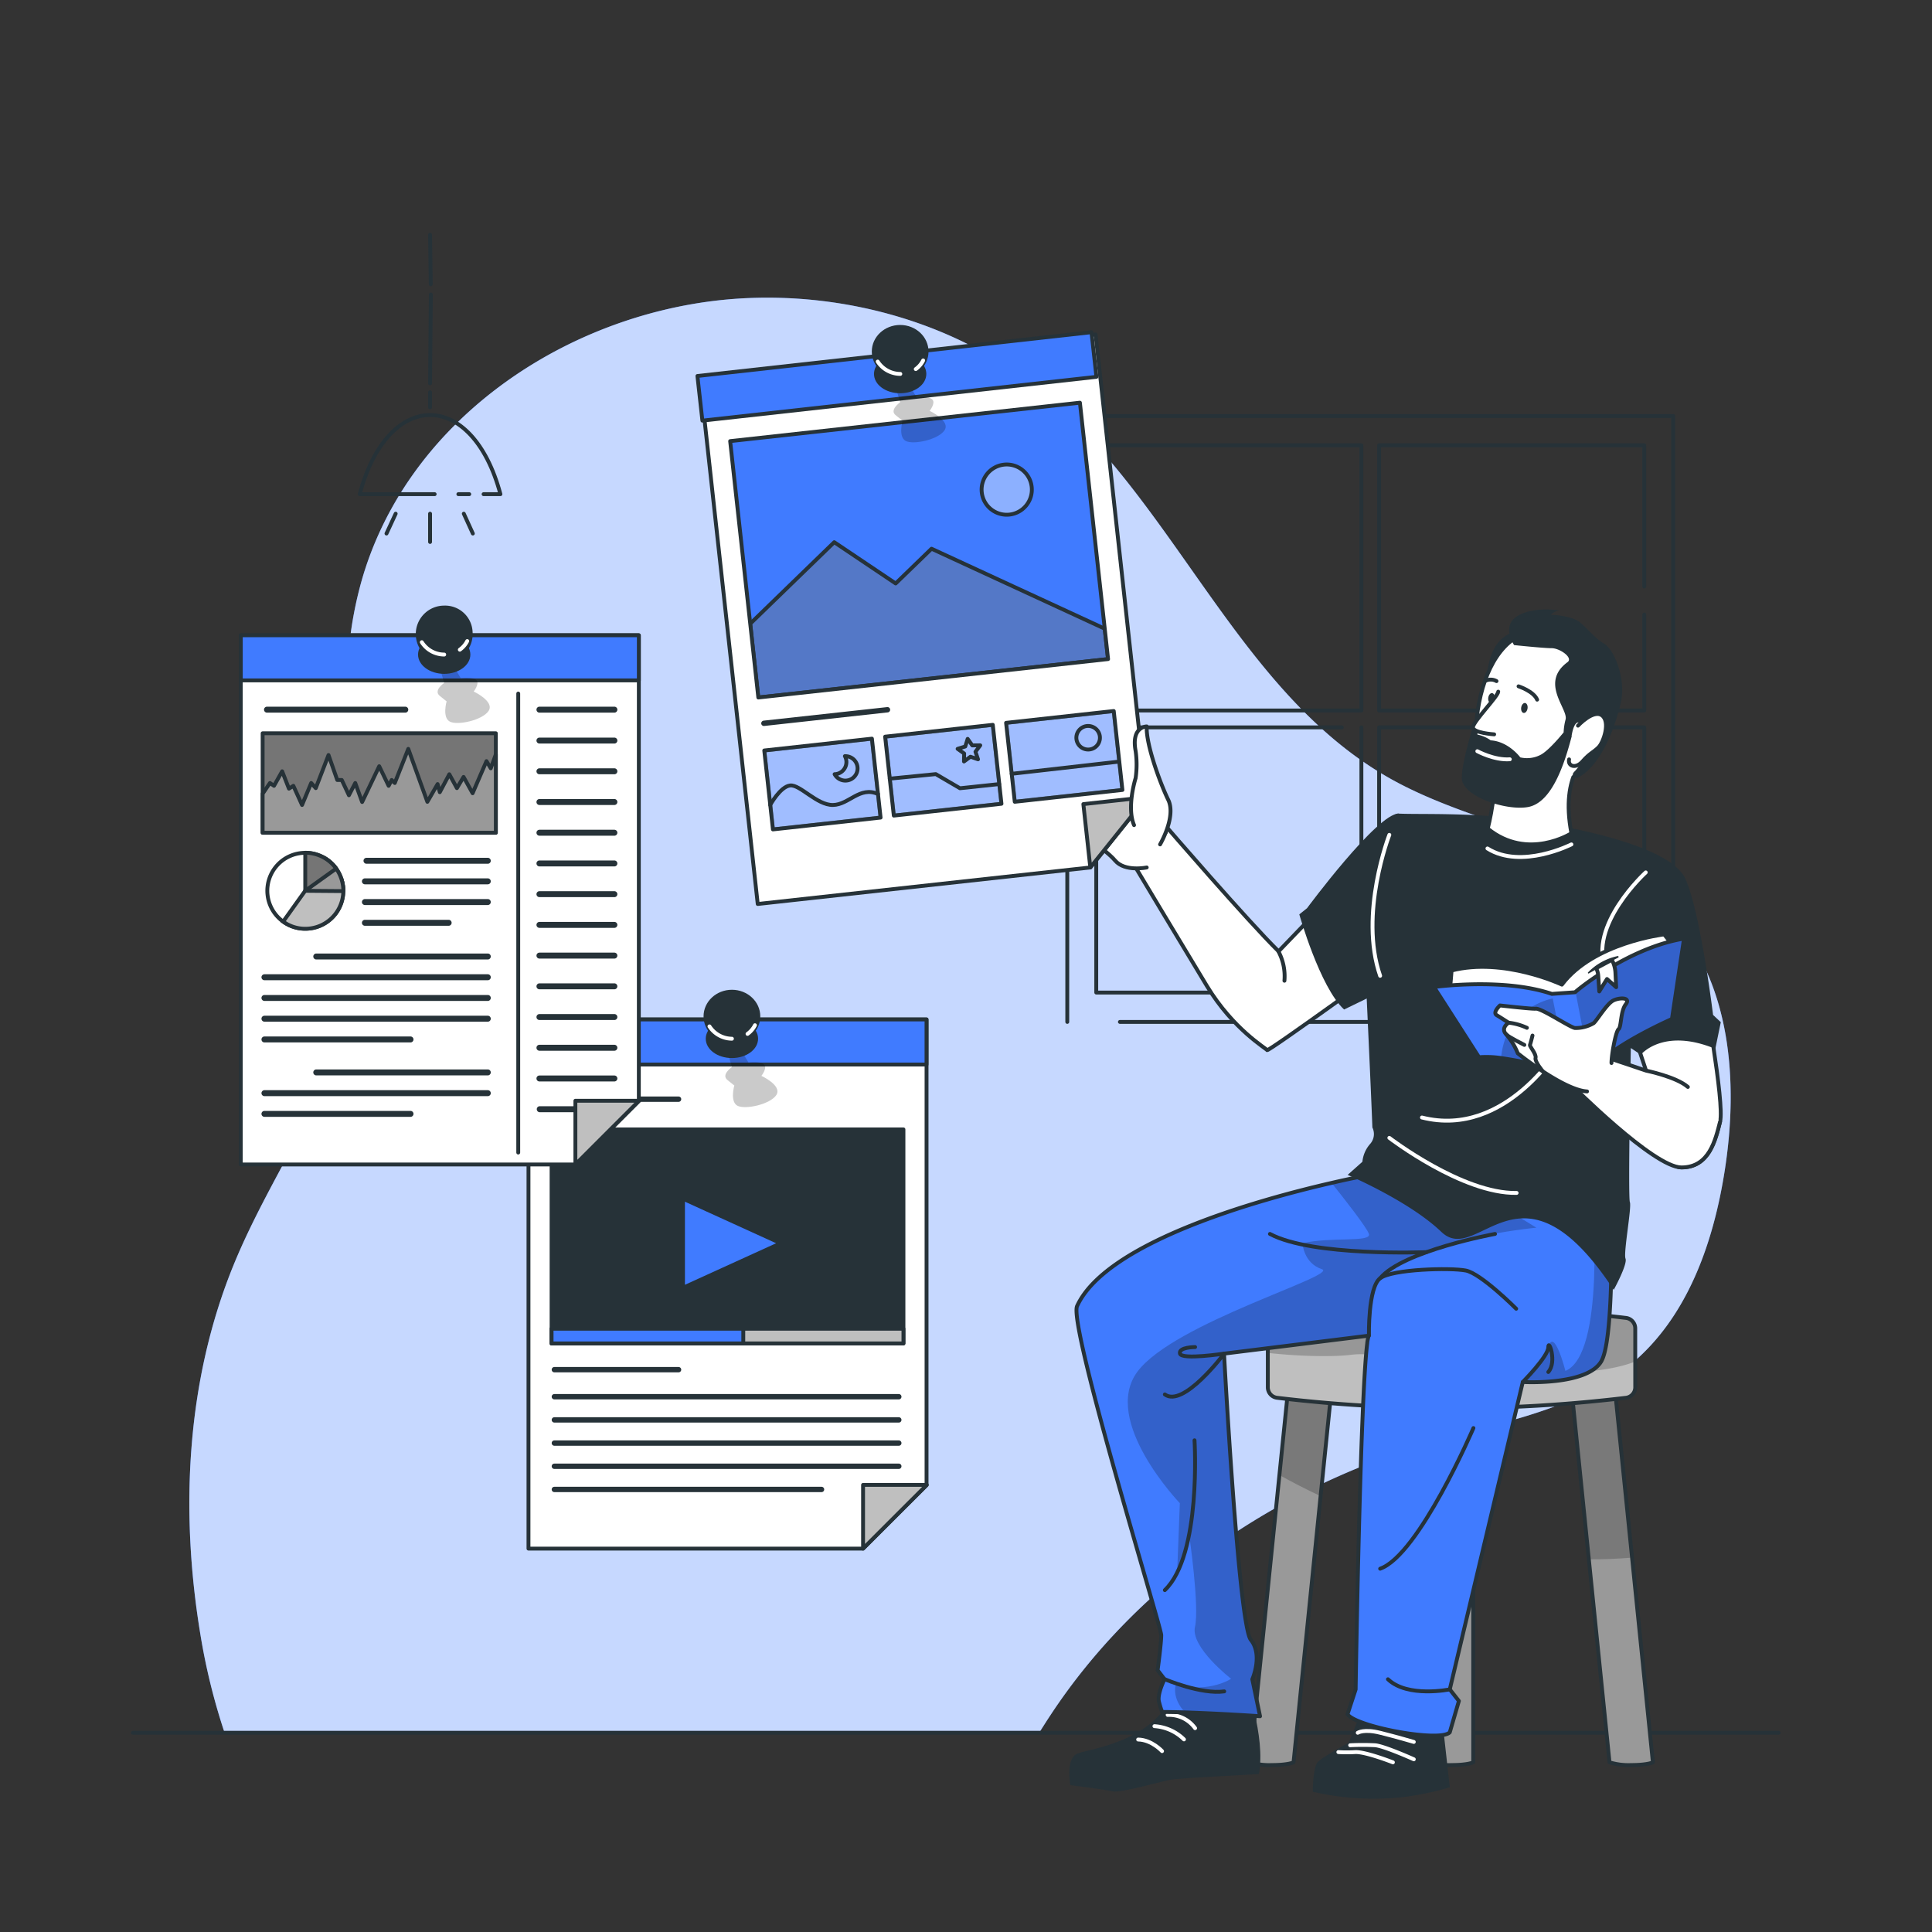 <svg xmlns="http://www.w3.org/2000/svg" xmlns:xlink="http://www.w3.org/1999/xlink" viewBox="0 0 500 500"><rect x="0" y="0" width="500" height="500" fill="#333333" stroke="none"/><defs><clipPath id="freepik--clip-path--inject-22"><path d="M427.77,456.09s-1.35.7-5.61.7a16.87,16.87,0,0,1-5.62-.7l-5.35-52.53-4.65-45.68h11.23l4.61,45.23Z" style="fill:#999;stroke:#263238;stroke-linecap:round;stroke-linejoin:round"></path></clipPath><clipPath id="freepik--clip-path-2--inject-22"><path d="M344.77,357.88l-3,29.32-7,68.89s-1.35.7-5.61.7a16.87,16.87,0,0,1-5.62-.7l7.57-74.35,2.43-23.86Z" style="fill:#999;stroke:#263238;stroke-linecap:round;stroke-linejoin:round"></path></clipPath><clipPath id="freepik--clip-path-3--inject-22"><path d="M381.27,357.88v98.21s-1.35.7-5.61.7a16.87,16.87,0,0,1-5.62-.7V357.88Z" style="fill:#999;stroke:#263238;stroke-linecap:round;stroke-linejoin:round"></path></clipPath><clipPath id="freepik--clip-path-4--inject-22"><path d="M423.2,343.72V359.1a2.74,2.74,0,0,1-2.35,2.64,378.56,378.56,0,0,1-90.39,0,2.74,2.74,0,0,1-2.35-2.64V343.72a2.74,2.74,0,0,1,2.35-2.64,379.61,379.61,0,0,1,90.39,0A2.74,2.74,0,0,1,423.2,343.72Z" style="fill:#bfbfbf"></path></clipPath><clipPath id="freepik--clip-path-5--inject-22"><path d="M414.41,352.31c-3.69,6.33-20.31,5.35-20.31,5.35l-.29,1.21L375.2,437.21l2.36,3-2.36,8.11c-2.46,2.64-24.15-1.39-26.47-4.66l2.11-6.44s1.17-75.53,3-89.57v-.07a10,10,0,0,1,.39-1.91l-37.45,4.65s3.76,70.15,6.93,74.06.39,10.22.39,10.22l2,9.56s-9.82-.69-19.48-1c-2-.06-4-.1-5.86-.11a21.77,21.77,0,0,1-.82-2.66c-.51-1.95,1.44-5.81,1.44-5.81l-1.79-2.33s.94-6.91.94-9.07S276.44,343,278.75,338c7.7-16.79,47.93-27.75,65.85-31.86,5.28-1.22,8.63-1.84,8.63-1.84l57.32,3.64L412,308l4.88.31S418.11,346,414.41,352.31Z" style="fill:#407BFF;stroke:#263238;stroke-linecap:round;stroke-linejoin:round"></path></clipPath><clipPath id="freepik--clip-path-6--inject-22"><path d="M435.82,242.91l-3.12,20.8s-17.23,7.57-20.83,13.65l-.85.12-4,.56-2.19-.64a121.6,121.6,0,0,0-16.3-3.57,25.33,25.33,0,0,0-5.76-.22l-11.66-18.17s18-2.49,30.5,1.78l6-.42.22-.19C409.52,255.16,422.08,245.18,435.82,242.91Z" style="fill:#407BFF;stroke:#263238;stroke-linecap:round;stroke-linejoin:round"></path></clipPath><clipPath id="freepik--clip-path-7--inject-22"><rect x="198.82" y="192.64" width="28.03" height="20.55" transform="translate(-20.88 24.45) rotate(-6.27)" style="fill:#407BFF;stroke:#263238;stroke-linecap:round;stroke-linejoin:round"></rect></clipPath><clipPath id="freepik--clip-path-8--inject-22"><rect x="230.11" y="189.06" width="28.03" height="20.55" transform="translate(-20.31 27.85) rotate(-6.27)" style="fill:#407BFF;stroke:#263238;stroke-linecap:round;stroke-linejoin:round"></rect></clipPath><clipPath id="freepik--clip-path-9--inject-22"><rect x="261.41" y="185.48" width="28.03" height="20.55" transform="translate(-19.73 31.25) rotate(-6.27)" style="fill:#407BFF;stroke:#263238;stroke-linecap:round;stroke-linejoin:round"></rect></clipPath><clipPath id="freepik--clip-path-10--inject-22"><rect x="192.33" y="109" width="91.06" height="66.75" transform="translate(-14.12 26.82) rotate(-6.27)" style="fill:#407BFF;stroke:#263238;stroke-linecap:round;stroke-linejoin:round"></rect></clipPath></defs><g id="freepik--background-simple--inject-22"><path d="M58,448.06H269.17c.86-1.36,1.72-2.72,2.6-4.05,22.72-34.59,59.09-59.24,98.83-70.81,17.79-5.18,37.08-8.26,51.38-20.06,14.72-12.13,21.47-31.49,24.4-50.34,3.55-22.83,1.63-48.41-13.86-65.54-18.19-20.12-48.67-22.37-72.37-35.56C319.36,179,303.54,127.31,266.44,99,243,81.11,211.34,74.18,183,78.1c-40.19,5.57-78,32.5-89.36,72a99.81,99.81,0,0,0-3.44,35.41C92.05,209,97.12,232.88,92.34,256c-5.27,25.49-21.86,47-31.77,71.09-12.34,30-14,63.6-8.76,95.58A163.52,163.52,0,0,0,58,448.06Z" style="fill:#407BFF"></path><path d="M58,448.06H269.17c.86-1.36,1.72-2.72,2.6-4.05,22.72-34.59,59.09-59.24,98.83-70.81,17.79-5.18,37.08-8.26,51.38-20.06,14.72-12.13,21.47-31.49,24.4-50.34,3.55-22.83,1.63-48.41-13.86-65.54-18.19-20.12-48.67-22.37-72.37-35.56C319.36,179,303.54,127.31,266.44,99,243,81.11,211.34,74.18,183,78.1c-40.19,5.57-78,32.5-89.36,72a99.81,99.81,0,0,0-3.44,35.41C92.05,209,97.12,232.88,92.34,256c-5.27,25.49-21.86,47-31.77,71.09-12.34,30-14,63.6-8.76,95.58A163.52,163.52,0,0,0,58,448.06Z" style="fill:#fff;opacity:0.7"></path></g><g id="freepik--Window--inject-22"><polyline points="276.21 123.33 276.21 107.66 433.03 107.66 433.03 264.47 289.83 264.47" style="fill:none;stroke:#263238;stroke-linecap:round;stroke-linejoin:round"></polyline><line x1="276.21" y1="264.47" x2="276.21" y2="131.28" style="fill:none;stroke:#263238;stroke-linecap:round;stroke-linejoin:round"></line><polyline points="283.71 164.9 283.71 115.25 352.33 115.25 352.33 183.87 283.71 183.87 283.71 168.99" style="fill:none;stroke:#263238;stroke-linecap:round;stroke-linejoin:round"></polyline><polyline points="425.53 159.05 425.53 183.87 356.91 183.87 356.91 115.25 425.53 115.25 425.53 151.79" style="fill:none;stroke:#263238;stroke-linecap:round;stroke-linejoin:round"></polyline><polyline points="352.33 188.25 352.33 256.87 283.71 256.87 283.71 188.25 347.26 188.25" style="fill:none;stroke:#263238;stroke-linecap:round;stroke-linejoin:round"></polyline><polyline points="375.53 256.87 356.91 256.87 356.91 188.25 425.53 188.25 425.53 256.87 385.33 256.87" style="fill:none;stroke:#263238;stroke-linecap:round;stroke-linejoin:round"></polyline></g><g id="freepik--Lamp--inject-22"><line x1="111.3" y1="101.51" x2="111.3" y2="105.42" style="fill:none;stroke:#263238;stroke-linecap:round;stroke-linejoin:round"></line><line x1="111.5" y1="76.21" x2="111.3" y2="99.21" style="fill:none;stroke:#263238;stroke-linecap:round;stroke-linejoin:round"></line><line x1="111.3" y1="60.77" x2="111.48" y2="73.58" style="fill:none;stroke:#263238;stroke-linecap:round;stroke-linejoin:round"></line><path d="M125.15,127.89h4.36c-7.3-27.3-29.12-27.3-36.42,0h19.4" style="fill:none;stroke:#263238;stroke-linecap:round;stroke-linejoin:round"></path><line x1="118.62" y1="127.89" x2="121.44" y2="127.89" style="fill:none;stroke:#263238;stroke-linecap:round;stroke-linejoin:round"></line><line x1="111.3" y1="132.94" x2="111.3" y2="140.26" style="fill:none;stroke:#263238;stroke-linecap:round;stroke-linejoin:round"></line><line x1="120.03" y1="132.94" x2="122.37" y2="138.08" style="fill:none;stroke:#263238;stroke-linecap:round;stroke-linejoin:round"></line><line x1="102.4" y1="132.94" x2="100.02" y2="138.08" style="fill:none;stroke:#263238;stroke-linecap:round;stroke-linejoin:round"></line></g><g id="freepik--Floor--inject-22"><line x1="34.38" y1="448.44" x2="460.31" y2="448.44" style="fill:none;stroke:#263238;stroke-linecap:round;stroke-linejoin:round"></line></g><g id="freepik--website-2--inject-22"><polygon points="239.79 263.83 239.79 384.36 223.36 400.78 136.77 400.78 136.77 263.83 239.79 263.83" style="fill:#fff;stroke:#263238;stroke-linecap:round;stroke-linejoin:round"></polygon><rect x="136.77" y="263.83" width="103.01" height="11.67" style="fill:#407BFF;stroke:#263238;stroke-linecap:round;stroke-linejoin:round"></rect><polygon points="239.86 384.29 223.36 400.78 223.36 384.29 239.86 384.29" style="fill:#bfbfbf;stroke:#263238;stroke-linecap:round;stroke-linejoin:round"></polygon><path d="M188.28,272.3l1.14,3.86s-2.9,1.95-1.14,3.36l1.76,1.41s-1.19,4.13.79,5.22,8.51-.33,10.09-2.77-3.87-4.95-3.87-4.95,1.6-2,.71-2.93-4.06-.53-4.06-.53l-2.17-3.66Z" style="fill-opacity:0.7;opacity:0.3"></path><ellipse cx="189.42" cy="263.03" rx="7.34" ry="6.88" style="fill:#263238"></ellipse><path d="M196.19,268.82c0,2.76-3,5-6.77,5s-6.77-2.23-6.77-5,3-5,6.77-5S196.19,266.06,196.19,268.82Z" style="fill:#263238"></path><path d="M193.46,267.57a6.12,6.12,0,0,0,1.92-2.24" style="fill:none;stroke:#fff;stroke-linecap:round;stroke-linejoin:round"></path><path d="M183.61,265.63a7,7,0,0,0,5.81,3.19" style="fill:none;stroke:#fff;stroke-linecap:round;stroke-linejoin:round"></path><rect x="142.75" y="292.29" width="91.06" height="55.39" style="fill:#263238;stroke:#263238;stroke-linecap:round;stroke-linejoin:round"></rect><polygon points="176.76 310.22 176.76 333.28 202.07 321.75 176.76 310.22" style="fill:#407BFF;stroke:#263238;stroke-linecap:round;stroke-linejoin:round"></polygon><path d="M175.61,283.78H143.47a.69.69,0,0,0,0,1.38h32.14a.69.69,0,0,0,0-1.38Z" style="fill:#263238"></path><path d="M232.61,366.78H143.47a.69.69,0,0,0,0,1.38h89.14a.69.69,0,1,0,0-1.38Z" style="fill:#263238"></path><path d="M232.61,372.78H143.47a.69.69,0,0,0,0,1.38h89.14a.69.69,0,1,0,0-1.38Z" style="fill:#263238"></path><path d="M232.61,378.78H143.47a.69.69,0,0,0,0,1.38h89.14a.69.69,0,1,0,0-1.38Z" style="fill:#263238"></path><path d="M212.61,384.78H143.47a.69.69,0,0,0,0,1.38h69.14a.69.69,0,1,0,0-1.38Z" style="fill:#263238"></path><path d="M232.61,360.78H143.47a.69.69,0,0,0,0,1.38h89.14a.69.69,0,1,0,0-1.38Z" style="fill:#263238"></path><path d="M175.61,353.78H143.47a.69.69,0,0,0,0,1.38h32.14a.69.69,0,1,0,0-1.38Z" style="fill:#263238"></path><rect x="142.75" y="343.88" width="91.06" height="3.8" style="fill:#bfbfbf;stroke:#263238;stroke-linecap:round;stroke-linejoin:round"></rect><rect x="142.75" y="343.88" width="49.61" height="3.8" style="fill:#407BFF;stroke:#263238;stroke-linecap:round;stroke-linejoin:round"></rect></g><g id="freepik--website-1--inject-22"><polygon points="165.33 164.41 165.33 284.94 148.91 301.36 62.31 301.36 62.31 164.41 165.33 164.41" style="fill:#fff;stroke:#263238;stroke-linecap:round;stroke-linejoin:round"></polygon><path d="M104.89,182.89H69.1a.77.77,0,1,0,0,1.54h35.79a.77.77,0,0,0,0-1.54Z" style="fill:#263238"></path><path d="M126.24,222H94.85a.77.77,0,1,0,0,1.54h31.39a.77.77,0,0,0,0-1.54Z" style="fill:#263238"></path><path d="M126.24,227.32H94.44a.77.77,0,1,0,0,1.54h31.8a.77.77,0,0,0,0-1.54Z" style="fill:#263238"></path><path d="M126.24,232.68H94.44a.77.77,0,1,0,0,1.54h31.8a.77.77,0,0,0,0-1.54Z" style="fill:#263238"></path><path d="M116.11,238.05H94.44a.77.77,0,1,0,0,1.54h21.67a.77.77,0,1,0,0-1.54Z" style="fill:#263238"></path><path d="M126.24,246.77H81.85a.77.77,0,1,0,0,1.54h44.39a.77.77,0,0,0,0-1.54Z" style="fill:#263238"></path><path d="M126.24,252.14H68.44a.77.77,0,1,0,0,1.54h57.8a.77.77,0,0,0,0-1.54Z" style="fill:#263238"></path><path d="M126.24,257.5H68.44a.77.77,0,1,0,0,1.54h57.8a.77.77,0,0,0,0-1.54Z" style="fill:#263238"></path><path d="M126.24,262.87H68.44a.77.77,0,1,0,0,1.54h57.8a.77.77,0,0,0,0-1.54Z" style="fill:#263238"></path><path d="M106.24,268.24H68.44a.77.77,0,0,0,0,1.54h37.8a.77.77,0,0,0,0-1.54Z" style="fill:#263238"></path><path d="M126.24,276.77H81.85a.77.77,0,0,0,0,1.54h44.39a.77.77,0,1,0,0-1.54Z" style="fill:#263238"></path><path d="M126.24,282.14H68.44a.77.77,0,0,0,0,1.54h57.8a.77.77,0,1,0,0-1.54Z" style="fill:#263238"></path><path d="M106.24,287.5H68.44a.77.77,0,1,0,0,1.54h37.8a.77.77,0,0,0,0-1.54Z" style="fill:#263238"></path><rect x="62.32" y="164.41" width="103.01" height="11.67" style="fill:#407BFF;stroke:#263238;stroke-linecap:round;stroke-linejoin:round"></rect><path d="M113.82,172.88l1.14,3.86s-2.9,1.95-1.14,3.36l1.76,1.41s-1.18,4.13.8,5.22,8.5-.33,10.08-2.77-3.87-5-3.87-5,1.6-2,.71-2.93-4.06-.53-4.06-.53l-2.17-3.66Z" style="fill-opacity:0.7;opacity:0.3"></path><path d="M122.31,163.61a7.36,7.36,0,1,1-7.35-6.88A7.13,7.13,0,0,1,122.31,163.61Z" style="fill:#263238"></path><ellipse cx="114.96" cy="169.4" rx="6.77" ry="4.99" style="fill:#263238"></ellipse><path d="M119,168.14a6.26,6.26,0,0,0,1.92-2.23" style="fill:none;stroke:#fff;stroke-linecap:round;stroke-linejoin:round"></path><path d="M109.16,166.2a6.93,6.93,0,0,0,5.8,3.2" style="fill:none;stroke:#fff;stroke-linecap:round;stroke-linejoin:round"></path><line x1="134.12" y1="179.49" x2="134.12" y2="298.28" style="fill:none;stroke:#263238;stroke-linecap:round;stroke-linejoin:round"></line><path d="M159,182.89H139.61a.77.77,0,0,0,0,1.54H159a.77.77,0,1,0,0-1.54Z" style="fill:#263238"></path><path d="M159,190.89H139.61a.77.77,0,0,0,0,1.54H159a.77.77,0,1,0,0-1.54Z" style="fill:#263238"></path><path d="M159,198.84H139.61a.77.77,0,1,0,0,1.54H159a.77.77,0,1,0,0-1.54Z" style="fill:#263238"></path><path d="M159,206.79H139.61a.77.77,0,0,0,0,1.54H159a.77.77,0,1,0,0-1.54Z" style="fill:#263238"></path><path d="M159,214.74H139.61a.77.77,0,1,0,0,1.54H159a.77.77,0,0,0,0-1.54Z" style="fill:#263238"></path><path d="M159,222.69H139.61a.77.77,0,1,0,0,1.54H159a.77.77,0,1,0,0-1.54Z" style="fill:#263238"></path><path d="M159,230.64H139.61a.77.77,0,0,0,0,1.54H159a.77.77,0,1,0,0-1.54Z" style="fill:#263238"></path><path d="M159,238.59H139.61a.77.77,0,1,0,0,1.54H159a.77.77,0,1,0,0-1.54Z" style="fill:#263238"></path><path d="M159,246.54H139.61a.77.77,0,0,0,0,1.54H159a.77.77,0,1,0,0-1.54Z" style="fill:#263238"></path><path d="M159,254.49H139.61a.77.77,0,1,0,0,1.54H159a.77.77,0,0,0,0-1.54Z" style="fill:#263238"></path><path d="M159,262.44H139.61a.77.77,0,0,0,0,1.54H159a.77.77,0,0,0,0-1.54Z" style="fill:#263238"></path><path d="M159,270.39H139.61a.77.77,0,1,0,0,1.54H159a.77.77,0,0,0,0-1.54Z" style="fill:#263238"></path><path d="M159,278.34H139.61a.77.77,0,1,0,0,1.54H159a.77.77,0,0,0,0-1.54Z" style="fill:#263238"></path><path d="M159,286.29H139.61a.78.78,0,0,0,0,1.55H159a.78.78,0,0,0,0-1.55Z" style="fill:#263238"></path><polygon points="165.4 284.87 148.91 301.36 148.91 284.87 165.4 284.87" style="fill:#bfbfbf;stroke:#263238;stroke-linecap:round;stroke-linejoin:round"></polygon><rect x="67.97" y="189.77" width="60.35" height="25.74" style="fill:#757575;stroke:#263238;stroke-linecap:round;stroke-linejoin:round"></rect><polygon points="67.97 205.42 69.86 202.64 70.91 203.37 73.02 199.61 74.78 204.1 75.92 203.37 78.17 208.33 80.54 202.64 81.72 203.97 85.02 195.4 87.28 201.86 88.45 201.86 90.3 205.81 91.94 202.64 93.72 207.56 98.14 198.3 100.58 203.37 101.37 201.86 102.17 202.64 105.66 193.81 110.6 207.51 113.25 202.92 113.82 205.02 116.28 200.38 118.25 203.97 119.97 201.07 122.31 205.29 125.9 196.98 127.01 198.84 128.32 195.24 128.32 215.51 67.97 215.51 67.97 205.42" style="fill:#999;stroke:#263238;stroke-linecap:round;stroke-linejoin:round"></polygon><path d="M88.85,230.54v.08A9.83,9.83,0,0,1,79,240.36a9.68,9.68,0,0,1-5.72-1.85A9.82,9.82,0,0,1,79,220.71a9.88,9.88,0,0,1,8,4.08,9.9,9.9,0,0,1,1.86,5.75Z" style="fill:#fff;stroke:#263238;stroke-linecap:round;stroke-linejoin:round"></path><path d="M88.85,230.54A9.83,9.83,0,0,1,79,240.36a9.68,9.68,0,0,1-5.72-1.85l5.72-8,9.45-2.69A9.5,9.5,0,0,1,88.85,230.54Z" style="fill:#bfbfbf;stroke:#263238;stroke-miterlimit:10"></path><path d="M88.85,230.54v.08L79,230.54,83.89,222a9.74,9.74,0,0,1,4.58,5.84A9.5,9.5,0,0,1,88.85,230.54Z" style="fill:#999;stroke:#263238;stroke-linecap:round;stroke-linejoin:round"></path><path d="M87,224.79v0l-8,5.73v-9.83a9.88,9.88,0,0,1,8,4.08Z" style="fill:#757575;stroke:#263238;stroke-linecap:round;stroke-linejoin:round"></path></g><g id="freepik--Character--inject-22"><path d="M427.77,456.09s-1.35.7-5.61.7a16.87,16.87,0,0,1-5.62-.7l-5.35-52.53-4.65-45.68h11.23l4.61,45.23Z" style="fill:#999"></path><g style="clip-path:url(#freepik--clip-path--inject-22)"><path d="M422.38,403.11q-5.69.47-11.19.45l-4.65-45.68h11.23Z" style="fill-opacity:0.7;opacity:0.3"></path></g><path d="M427.77,456.09s-1.35.7-5.61.7a16.87,16.87,0,0,1-5.62-.7l-5.35-52.53-4.65-45.68h11.23l4.61,45.23Z" style="fill:none;stroke:#263238;stroke-linecap:round;stroke-linejoin:round"></path><path d="M344.77,357.88l-3,29.32-7,68.89s-1.35.7-5.61.7a16.87,16.87,0,0,1-5.62-.7l7.57-74.35,2.43-23.86Z" style="fill:#999"></path><g style="clip-path:url(#freepik--clip-path-2--inject-22)"><path d="M333.54,357.88h11.23l-3,29.32c-4-1.88-7.56-3.74-10.67-5.46Z" style="fill-opacity:0.7;opacity:0.3"></path></g><path d="M344.77,357.88l-3,29.32-7,68.89s-1.35.7-5.61.7a16.87,16.87,0,0,1-5.62-.7l7.57-74.35,2.43-23.86Z" style="fill:none;stroke:#263238;stroke-linecap:round;stroke-linejoin:round"></path><path d="M381.27,357.88v98.21s-1.35.7-5.61.7a16.87,16.87,0,0,1-5.62-.7V357.88Z" style="fill:#999"></path><g style="clip-path:url(#freepik--clip-path-3--inject-22)"><path d="M381.27,357.88v16.35a54.53,54.53,0,0,0-11.23.37V357.88Z" style="fill-opacity:0.7;opacity:0.3"></path></g><path d="M381.27,357.88v98.21s-1.35.7-5.61.7a16.87,16.87,0,0,1-5.62-.7V357.88Z" style="fill:none;stroke:#263238;stroke-linecap:round;stroke-linejoin:round"></path><path d="M423.2,343.72V359.1a2.74,2.74,0,0,1-2.35,2.64,378.56,378.56,0,0,1-90.39,0,2.74,2.74,0,0,1-2.35-2.64V343.72a2.74,2.74,0,0,1,2.35-2.64,379.61,379.61,0,0,1,90.39,0A2.74,2.74,0,0,1,423.2,343.72Z" style="fill:#bfbfbf"></path><g style="clip-path:url(#freepik--clip-path-4--inject-22)"><path d="M423.2,343.72v8.64c-9,3.56-23.28,3.15-38.25,2.67-24.51-.77-26.13-5.55-35.55-4.38-4.25.53-13.27.4-21.29-.53v-6.4a2.74,2.74,0,0,1,2.35-2.64,379.61,379.61,0,0,1,90.39,0A2.74,2.74,0,0,1,423.2,343.72Z" style="fill-opacity:0.7;opacity:0.3"></path></g><path d="M420.85,361.74a378.56,378.56,0,0,1-90.39,0,2.74,2.74,0,0,1-2.35-2.64V343.72a2.74,2.74,0,0,1,2.35-2.64,379.61,379.61,0,0,1,90.39,0,2.74,2.74,0,0,1,2.35,2.64V359.1A2.74,2.74,0,0,1,420.85,361.74Z" style="fill:none;stroke:#263238;stroke-linecap:round;stroke-linejoin:round"></path><path d="M362,213.87l-31.1,32.33c-7.94-7.78-29.39-32.64-29.39-32.64L293.9,224.5s11.61,19.4,18.46,30.69,15.3,16.08,15.56,16.58,34-24,34-24Z" style="fill:#fff;stroke:#263238;stroke-linecap:round;stroke-linejoin:round"></path><path d="M296.77,224.5s-5.67,1.21-8.2-1.81-13.15-10.28-13.15-10.28l5.91-19.79,16.49,13,3.89,9.79" style="fill:#fff;stroke:#263238;stroke-linecap:round;stroke-linejoin:round"></path><path d="M362,210.56c-5.54-.13-23.74,24.48-23.74,24.48l-2,1.6s5.31,18.83,11.59,24.62l5.89-2.86h3.47Z" style="fill:#263238"></path><path d="M440.79,255.19s5.57,30.33,4.37,35.07-2.79,11.87-10,11.87S426,277.08,426,277.08l-3.95-11.87Z" style="fill:#fff;stroke:#263238;stroke-linecap:round;stroke-linejoin:round"></path><path d="M322.11,434.59s5.54,14.77,3.69,24.53c0,0-19.25,1.06-21.89,1.32s-13.74,3.69-16,3.16S277,462,277,462s-1.32-6.86,1.84-8.17,21.48-3.17,25.43-17.67Z" style="fill:#263238"></path><path d="M309.29,447.25a8.32,8.32,0,0,0-7.1-3.43" style="fill:none;stroke:#fff;stroke-linecap:round;stroke-linejoin:round"></path><path d="M306.41,450.15a12,12,0,0,0-7.64-3.42" style="fill:none;stroke:#fff;stroke-linecap:round;stroke-linejoin:round"></path><path d="M300.74,453.19s-2.69-2.94-6.19-3" style="fill:none;stroke:#fff;stroke-linecap:round;stroke-linejoin:round"></path><path d="M352.38,442.77,349.06,451s-6.69,3.64-8,5-1.32,7.7-1.32,7.7A69.76,69.76,0,0,0,363,465.1a73.81,73.81,0,0,0,12.21-2.55l-1.86-16.62Z" style="fill:#263238"></path><path d="M365.89,455.3s-7.65-3.43-10-3.63a64.5,64.5,0,0,0-6.47,0" style="fill:none;stroke:#fff;stroke-linecap:round;stroke-linejoin:round"></path><path d="M360.48,456.09s-7.12-2.79-9.76-2.65a35.83,35.83,0,0,1-4.35,0" style="fill:none;stroke:#fff;stroke-linecap:round;stroke-linejoin:round"></path><path d="M365.89,450.81s-4.49-1.32-8.71-2.37-5.8,0-5.8,0" style="fill:none;stroke:#fff;stroke-linecap:round;stroke-linejoin:round"></path><path d="M414.41,352.31c-3.69,6.33-20.31,5.35-20.31,5.35l-.29,1.21L375.2,437.21l2.36,3-2.36,8.11c-2.46,2.64-24.15-1.39-26.47-4.66l2.11-6.44s1.17-75.53,3-89.57v-.07a10,10,0,0,1,.39-1.91l-37.45,4.65s3.76,70.15,6.93,74.06.39,10.22.39,10.22l2,9.56s-9.82-.69-19.48-1c-2-.06-4-.1-5.86-.11a21.77,21.77,0,0,1-.82-2.66c-.51-1.95,1.44-5.81,1.44-5.81l-1.79-2.33s.94-6.91.94-9.07S276.44,343,278.75,338c7.7-16.79,47.93-27.75,65.85-31.86,5.28-1.22,8.63-1.84,8.63-1.84l57.32,3.64L412,308l4.88.31S418.11,346,414.41,352.31Z" style="fill:#407BFF"></path><g style="clip-path:url(#freepik--clip-path-5--inject-22)"><path d="M397.62,317.73s-32.61,2.91-41.53,14.54c-1.36,1.76-1.81,13.39-1.81,13.39l-37.45,4.65s3.76,70.15,6.93,74.06.39,10.22.39,10.22l2,9.56s-9.82-.69-19.48-1c-3.45-3.7-2.42-7-2.42-7,9.13,1.94,14.35-1.69,14.35-1.69s-10.55-8.17-9.34-13.44-1.53-24-1.53-24c-1.37,7.91-3.08,9.87-3.08,9.87l.69-17.87s-20.4-21.28-11-34,52.49-25,47.74-26.57-5-6.71-5-6.71c7.38-1.71,17.93-.13,17.19-2.41-.56-1.7-6.64-9.42-9.68-13.22,5.28-1.22,8.63-1.84,8.63-1.84l57.32,3.64-25.34,2.2Z" style="fill-opacity:0.7;opacity:0.3"></path><path d="M414.41,352.31c-3.69,6.33-20.31,5.35-20.31,5.35,1.24-2.32,5.65-5.68,6.6-9,1.51-5.34,4.43,6.13,4.43,6.13,10.38-4.31,7.11-43.55,6.83-46.74l4.88.31S418.11,346,414.41,352.31Z" style="fill-opacity:0.7;opacity:0.3"></path></g><path d="M414.41,352.31c-3.69,6.33-20.31,5.35-20.31,5.35l-.29,1.21L375.2,437.21l2.36,3-2.36,8.11c-2.46,2.64-24.15-1.39-26.47-4.66l2.11-6.44s1.17-75.53,3-89.57v-.07a10,10,0,0,1,.39-1.91l-37.45,4.65s3.76,70.15,6.93,74.06.39,10.22.39,10.22l2,9.56s-9.82-.69-19.48-1c-2-.06-4-.1-5.86-.11a21.77,21.77,0,0,1-.82-2.66c-.51-1.95,1.44-5.81,1.44-5.81l-1.79-2.33s.94-6.91.94-9.07S276.44,343,278.75,338c7.7-16.79,47.93-27.75,65.85-31.86,5.28-1.22,8.63-1.84,8.63-1.84l57.32,3.64L412,308l4.88.31S418.11,346,414.41,352.31Z" style="fill:none;stroke:#263238;stroke-linecap:round;stroke-linejoin:round"></path><path d="M354.28,345.66s-.26-12.47,2.9-14.85,18.2-2.77,22.16-2,13.05,9.89,13.05,9.89" style="fill:none;stroke:#263238;stroke-linecap:round;stroke-linejoin:round"></path><path d="M386.91,319.34s-23.79,4.35-29.73,11.47" style="fill:none;stroke:#263238;stroke-linecap:round;stroke-linejoin:round"></path><path d="M369.2,324.05s-29.51,1.22-40.54-4.71" style="fill:none;stroke:#263238;stroke-linecap:round;stroke-linejoin:round"></path><path d="M301.46,360.88c4.8,3.56,15.37-10.57,15.37-10.57s-11.05,1.69-11.46,0,3.92-1.69,3.92-1.69" style="fill:none;stroke:#263238;stroke-linecap:round;stroke-linejoin:round"></path><path d="M309.14,372.75s1.86,29.67-7.68,38.77" style="fill:none;stroke:#263238;stroke-linecap:round;stroke-linejoin:round"></path><path d="M394.1,357.66s6.6-6.67,6.6-9,2.34,3.77,0,6.41" style="fill:none;stroke:#263238;stroke-linecap:round;stroke-linejoin:round"></path><path d="M381.32,369.58s-14.09,32.84-24.14,36.4" style="fill:none;stroke:#263238;stroke-linecap:round;stroke-linejoin:round"></path><path d="M375.2,437.21s-10.9,2.26-16-2.62" style="fill:none;stroke:#263238;stroke-linecap:round;stroke-linejoin:round"></path><path d="M301.46,434.59s9.44,4,15.37,3.14" style="fill:none;stroke:#263238;stroke-linecap:round;stroke-linejoin:round"></path><path d="M436.14,227.38c-4.05-8.71-30.06-13.53-42.69-15.33s-26.09-1.23-31.5-1.49-9.09,29.75-9.09,29.75,2,42.46,2.31,51.48a3.84,3.84,0,0,1-.58,4.26,8.1,8.1,0,0,0-2,4.61l-3.82,3.4s15.92,6.76,24.25,14.75c9.61,9.22,20.43-21.75,44.61,15,0,0,3.62-6.59,3.05-8.09s1.64-13.28,1.13-14.61.25-39.88.25-39.88l2.59,1.73s5.72-7.13,19.27-1.52l1.42-6.9-2-1.88S440.05,235.8,436.14,227.38Z" style="fill:#263238"></path><path d="M411.14,195.47s-7.48,4.48-4.46,20.18c0,0-11.28,7.22-21.65-1.2,0,0,3.12-12.22.76-14.83" style="fill:#fff;stroke:#263238;stroke-linecap:round;stroke-linejoin:round"></path><path d="M394.85,163.44s-6.4-1.3-9.06,6.52a20.28,20.28,0,0,0,.75,14.54L399,173.93Z" style="fill:#263238"></path><path d="M408.68,200c8.82-9.48,15.55-25.69,3.41-32.93-23.41-14-32.65,10.46-29.79,33.84.88,7.19,10.71,4.51,17.94,2.3" style="fill:#fff;stroke:#263238;stroke-linecap:round;stroke-linejoin:round"></path><path d="M393,177.62s3.91,1.27,4.81,3.45" style="fill:none;stroke:#263238;stroke-linecap:round;stroke-linejoin:round"></path><path d="M387.29,176.27a3.09,3.09,0,0,0-3,0" style="fill:none;stroke:#263238;stroke-linecap:round;stroke-linejoin:round"></path><ellipse cx="393.45" cy="183.2" rx="1.3" ry="0.83" transform="matrix(0.15, -0.99, 0.99, 0.15, 154.12, 545.26)" style="fill:#263238"></ellipse><ellipse cx="384.95" cy="180.63" rx="1.3" ry="0.83" transform="matrix(0.15, -0.99, 0.99, 0.15, 149.42, 534.67)" style="fill:#263238"></ellipse><path d="M405.58,188.4s-4,5.21-6.62,6.81a7.62,7.62,0,0,1-5.51.8s-3-4.11-7.66-4.41a8.93,8.93,0,0,0-3.93-1.57l.57-6s-4.21,12.75-4.11,17.39,11.31,8.45,17.08,7.45,9.1-9.71,11.27-18C406.84,190.22,405.58,188.4,405.58,188.4Z" style="fill:#263238"></path><path d="M387.74,179c0,1.12-6.39,7.66-6.54,9.17s5.49,1.88,5.49,1.88" style="fill:#fff;stroke:#263238;stroke-linecap:round;stroke-linejoin:round"></path><path d="M382.33,194.41s4.39,2.39,8.41,2.09" style="fill:none;stroke:#fff;stroke-linecap:round;stroke-linejoin:round"></path><path d="M405.68,171.36c1.53-1.13-2-3.61-4.11-3.61s-9.72-.8-9.72-.8-3.41-4.91.85-7.51S403.57,158,403.57,158a3.54,3.54,0,0,0-2.2,1.11s5.41.1,7.71,2.1,3.61,3.91,6.12,5.41,5.61,8.92,4.31,15-5.17,16.77-11.31,19.71c0,0-2.05-.32-.72-1.67,6.21-6.31.7-19.09-.81-8.85l-2-1.33a15.13,15.13,0,0,1,.52-3.35C405.78,183.39,398.46,176.67,405.68,171.36Z" style="fill:#263238"></path><path d="M408.38,187.8s4-4.3,6.21-2.65.41,6.95-.9,8.26-2.3,1.53-4.11,3.61-3.9,1.23-3.5-.49" style="fill:#fff;stroke:#263238;stroke-linecap:round;stroke-linejoin:round"></path><path d="M445.16,290.26c-1.21,4.75-2.79,11.87-10,11.87s-28.44-21.36-28.44-21.36l8.95-7.16L426,277.08s7.79,1.58,10.82,4.22" style="fill:#fff;stroke:#263238;stroke-linecap:round;stroke-linejoin:round"></path><path d="M406.68,218.53s-12.95,6.59-21.73,1.05" style="fill:none;stroke:#fff;stroke-linecap:round;stroke-linejoin:round"></path><path d="M359.56,294.48S378.5,309,392.5,308.73" style="fill:none;stroke:#fff;stroke-linecap:round;stroke-linejoin:round"></path><path d="M404.06,270.42S389.89,294.75,368,289.21" style="fill:none;stroke:#fff;stroke-linecap:round;stroke-linejoin:round"></path><path d="M425.92,225.78s-15.14,13.78-10.29,25.28" style="fill:none;stroke:#fff;stroke-linecap:round;stroke-linejoin:round"></path><path d="M432.85,244.52l-2.17-2.7s-18.28,2.12-26.46,13c0,0-15.05-7.11-28.55-3.65l-.4,4.85,29.6,17.7L416.45,269Z" style="fill:#fff;stroke:#263238;stroke-linecap:round;stroke-linejoin:round"></path><path d="M435.82,242.91l-3.12,20.8s-17.23,7.57-20.83,13.65l-.85.12-4,.56-2.19-.64a121.6,121.6,0,0,0-16.3-3.57,25.33,25.33,0,0,0-5.76-.22l-11.66-18.17s18-2.49,30.5,1.78l6-.42.22-.19C409.52,255.16,422.08,245.18,435.82,242.91Z" style="fill:#407BFF"></path><g style="clip-path:url(#freepik--clip-path-6--inject-22)"><path d="M410.8,272.63l-3.06-16c1.78-1.45,14.34-11.43,28.08-13.7l-3.12,20.8s-17.23,7.57-20.83,13.65l-.85.12Z" style="fill-opacity:0.7;opacity:0.3"></path><path d="M404.87,273.76l-.09,3.64a121.6,121.6,0,0,0-16.3-3.57c1.16-13.31,13.36-15.43,13.36-15.43Z" style="fill-opacity:0.7;opacity:0.3"></path></g><path d="M435.82,242.91l-3.12,20.8s-17.23,7.57-20.83,13.65l-.85.12-4,.56-2.19-.64a121.6,121.6,0,0,0-16.3-3.57,25.33,25.33,0,0,0-5.76-.22l-11.66-18.17s18-2.49,30.5,1.78l6-.42.22-.19C409.52,255.16,422.08,245.18,435.82,242.91Z" style="fill:none;stroke:#263238;stroke-linecap:round;stroke-linejoin:round"></path><path d="M417.05,275.1c0-2.1,1.1-8.19,1.84-8.75s.46-4.61,1.85-6.43-1.54-1.81-3.21-1-4.25,5.17-5.09,5.87a9.2,9.2,0,0,1-4.83,1.26c-1.26-.14-8.77-5.2-10.18-5-.89.11-9.24-.84-9.24-.84s-2,1.82-.84,2.52,3.08,1.95,3.08,1.95-2.24,1.4-.56,3.08a17.3,17.3,0,0,1,2.93,4.84s11.75,9.47,17.92,9.86" style="fill:#fff;stroke:#263238;stroke-linecap:round;stroke-linejoin:round"></path><path d="M390.43,264.67a15.39,15.39,0,0,1,4.73,1.33" style="fill:none;stroke:#263238;stroke-linecap:round;stroke-linejoin:round"></path><path d="M396.61,268s-.52,2.12-.66,2.44,1.72,2.4,1.45,3.34,1.9,3.51,1.9,3.51" style="fill:none;stroke:#263238;stroke-linecap:round;stroke-linejoin:round"></path><path d="M394.5,270.42s-4.21-2.11-4.63-2.67" style="fill:none;stroke:#263238;stroke-linecap:round;stroke-linejoin:round"></path><path d="M353.89,347.57a10,10,0,0,1,.39-1.91Z" style="fill-opacity:0.7;opacity:0.3"></path><path d="M393.81,358.87a2.18,2.18,0,0,1,.29-1.21Z" style="fill-opacity:0.7;opacity:0.3"></path><path d="M359.56,216.06s-7.93,20.44-2.38,36.48" style="fill:none;stroke:#fff;stroke-linecap:round;stroke-linejoin:round"></path><polygon points="283.54 86.57 296.7 206.38 282.17 224.5 196.1 233.95 181.14 97.82 283.54 86.57" style="fill:#fff;stroke:#263238;stroke-linecap:round;stroke-linejoin:round"></polygon><rect x="181.48" y="92.16" width="103.01" height="11.67" transform="matrix(0.99, -0.11, 0.11, 0.99, -9.31, 26.03)" style="fill:#407BFF;stroke:#263238;stroke-linecap:round;stroke-linejoin:round"></rect><path d="M229.57,183l-31.94,3.5a.71.71,0,0,0-.62.77.7.7,0,0,0,.77.61l31.94-3.51a.69.69,0,1,0-.15-1.37Z" style="fill:#263238"></path><polygon points="296.77 206.3 282.17 224.5 280.37 208.1 296.77 206.3" style="fill:#bfbfbf;stroke:#263238;stroke-linecap:round;stroke-linejoin:round"></polygon><rect x="198.82" y="192.64" width="28.03" height="20.55" transform="translate(-20.88 24.45) rotate(-6.27)" style="fill:#407BFF"></rect><g style="clip-path:url(#freepik--clip-path-7--inject-22)"><rect x="198.82" y="192.64" width="28.03" height="20.55" transform="translate(-20.88 24.45) rotate(-6.27)" style="fill:#fff;stroke:#263238;stroke-linecap:round;stroke-linejoin:round;opacity:0.5"></rect></g><rect x="198.82" y="192.64" width="28.03" height="20.55" transform="translate(-20.88 24.45) rotate(-6.27)" style="fill:none;stroke:#263238;stroke-linecap:round;stroke-linejoin:round"></rect><path d="M199.33,208.33s2.59-4.76,5.16-5.05,6.93,5.12,11.08,5.05,6.91-4.93,11.65-2.84" style="fill:none;stroke:#263238;stroke-linecap:round;stroke-linejoin:round"></path><path d="M218.66,195.69a3.16,3.16,0,0,1-2.51,4.67H216a3.16,3.16,0,1,0,2.67-4.66Z" style="fill:none;stroke:#263238;stroke-linecap:round;stroke-linejoin:round"></path><rect x="230.11" y="189.06" width="28.03" height="20.55" transform="translate(-20.31 27.85) rotate(-6.27)" style="fill:#407BFF"></rect><g style="clip-path:url(#freepik--clip-path-8--inject-22)"><rect x="230.11" y="189.06" width="28.03" height="20.55" transform="translate(-20.31 27.85) rotate(-6.27)" style="fill:#fff;stroke:#263238;stroke-linecap:round;stroke-linejoin:round;opacity:0.5"></rect></g><rect x="230.11" y="189.06" width="28.03" height="20.55" transform="translate(-20.31 27.85) rotate(-6.27)" style="fill:none;stroke:#263238;stroke-linecap:round;stroke-linejoin:round"></rect><polyline points="230.27 201.52 242.18 200.34 248.44 204 258.59 202.92" style="fill:none;stroke:#263238;stroke-linecap:round;stroke-linejoin:round"></polyline><polygon points="250.43 191.22 251.62 192.91 253.69 192.89 252.45 194.55 253.11 196.51 251.15 195.84 249.48 197.07 249.52 195 247.83 193.8 249.81 193.19 250.43 191.22" style="fill:none;stroke:#263238;stroke-linecap:round;stroke-linejoin:round"></polygon><rect x="261.41" y="185.48" width="28.03" height="20.55" transform="translate(-19.73 31.25) rotate(-6.27)" style="fill:#407BFF"></rect><g style="clip-path:url(#freepik--clip-path-9--inject-22)"><rect x="261.41" y="185.48" width="28.03" height="20.55" transform="translate(-19.73 31.25) rotate(-6.27)" style="fill:#fff;stroke:#263238;stroke-linecap:round;stroke-linejoin:round;opacity:0.5"></rect></g><rect x="261.41" y="185.48" width="28.03" height="20.55" transform="translate(-19.73 31.25) rotate(-6.27)" style="fill:none;stroke:#263238;stroke-linecap:round;stroke-linejoin:round"></rect><line x1="261.82" y1="200.26" x2="289.55" y2="197.11" style="fill:none;stroke:#263238;stroke-linecap:round;stroke-linejoin:round"></line><path d="M284.61,190.37a3.05,3.05,0,1,1-3.56-2.44A3.06,3.06,0,0,1,284.61,190.37Z" style="fill:none;stroke:#263238;stroke-linecap:round;stroke-linejoin:round"></path><rect x="192.33" y="109" width="91.06" height="66.75" transform="translate(-14.12 26.82) rotate(-6.27)" style="fill:#407BFF"></rect><g style="clip-path:url(#freepik--clip-path-10--inject-22)"><polygon points="194.15 161.42 215.9 140.32 231.8 151 241.08 142.01 285.89 162.7 286.75 170.57 196.24 180.51 194.15 161.42" style="fill:#757575;opacity:0.4"></polygon><path d="M267,126a6.5,6.5,0,1,1-7.17-5.75A6.5,6.5,0,0,1,267,126Z" style="fill:#fff;opacity:0.4"></path><polygon points="194.15 161.42 215.9 140.32 231.8 151 241.08 142.01 285.89 162.7 286.75 170.57 196.24 180.51 194.15 161.42" style="fill:none;stroke:#263238;stroke-linecap:round;stroke-linejoin:round"></polygon><path d="M267,126a6.5,6.5,0,1,1-7.17-5.75A6.5,6.5,0,0,1,267,126Z" style="fill:none;stroke:#263238;stroke-linecap:round;stroke-linejoin:round"></path></g><rect x="192.33" y="109" width="91.06" height="66.75" transform="translate(-14.12 26.82) rotate(-6.27)" style="fill:none;stroke:#263238;stroke-linecap:round;stroke-linejoin:round"></rect><path d="M231.82,100.25l1.14,3.86s-2.9,2-1.14,3.36l1.76,1.41s-1.18,4.13.79,5.22,8.51-.32,10.09-2.77-3.87-5-3.87-5,1.6-2,.71-2.93-4.06-.53-4.06-.53l-2.17-3.66Z" style="fill-opacity:0.7;opacity:0.3"></path><ellipse cx="232.96" cy="90.98" rx="7.34" ry="6.88" style="fill:#263238"></ellipse><path d="M239.73,96.77c0,2.76-3,5-6.77,5s-6.77-2.23-6.77-5,3-5,6.77-5S239.73,94,239.73,96.77Z" style="fill:#263238"></path><path d="M237,95.52a6.15,6.15,0,0,0,1.91-2.24" style="fill:none;stroke:#fff;stroke-linecap:round;stroke-linejoin:round"></path><path d="M227.15,93.58A7,7,0,0,0,233,96.77" style="fill:none;stroke:#fff;stroke-linecap:round;stroke-linejoin:round"></path><path d="M300.23,218.53s4.22-7.18,2.11-11.53-5.79-14.38-5.57-19c0,0-4.07,0-2.87,6.37a24.49,24.49,0,0,1,0,7s-2.39,7.52-.41,12.17" style="fill:#fff;stroke:#263238;stroke-linecap:round;stroke-linejoin:round"></path><path d="M330.85,246.2a13.72,13.72,0,0,1,1.56,7.61" style="fill:none;stroke:#263238;stroke-linecap:round;stroke-linejoin:round"></path><path d="M418.26,255.48l-2.37-2.11-2,3.21-.26-4a4.84,4.84,0,0,0-.55-2l3.93-2.1.34.32a8.07,8.07,0,0,1,.72,2.87Z" style="fill:#fff;stroke:#263238;stroke-linecap:round;stroke-linejoin:round"></path><path d="M411.16,251.93c1.61-.88,5.31-2.92,7.65-4.11.16-.08.05-.45-.12-.4a15,15,0,0,0-7.71,4.24C410.88,251.77,411,252,411.16,251.93Z" style="fill:#263238"></path></g></svg>